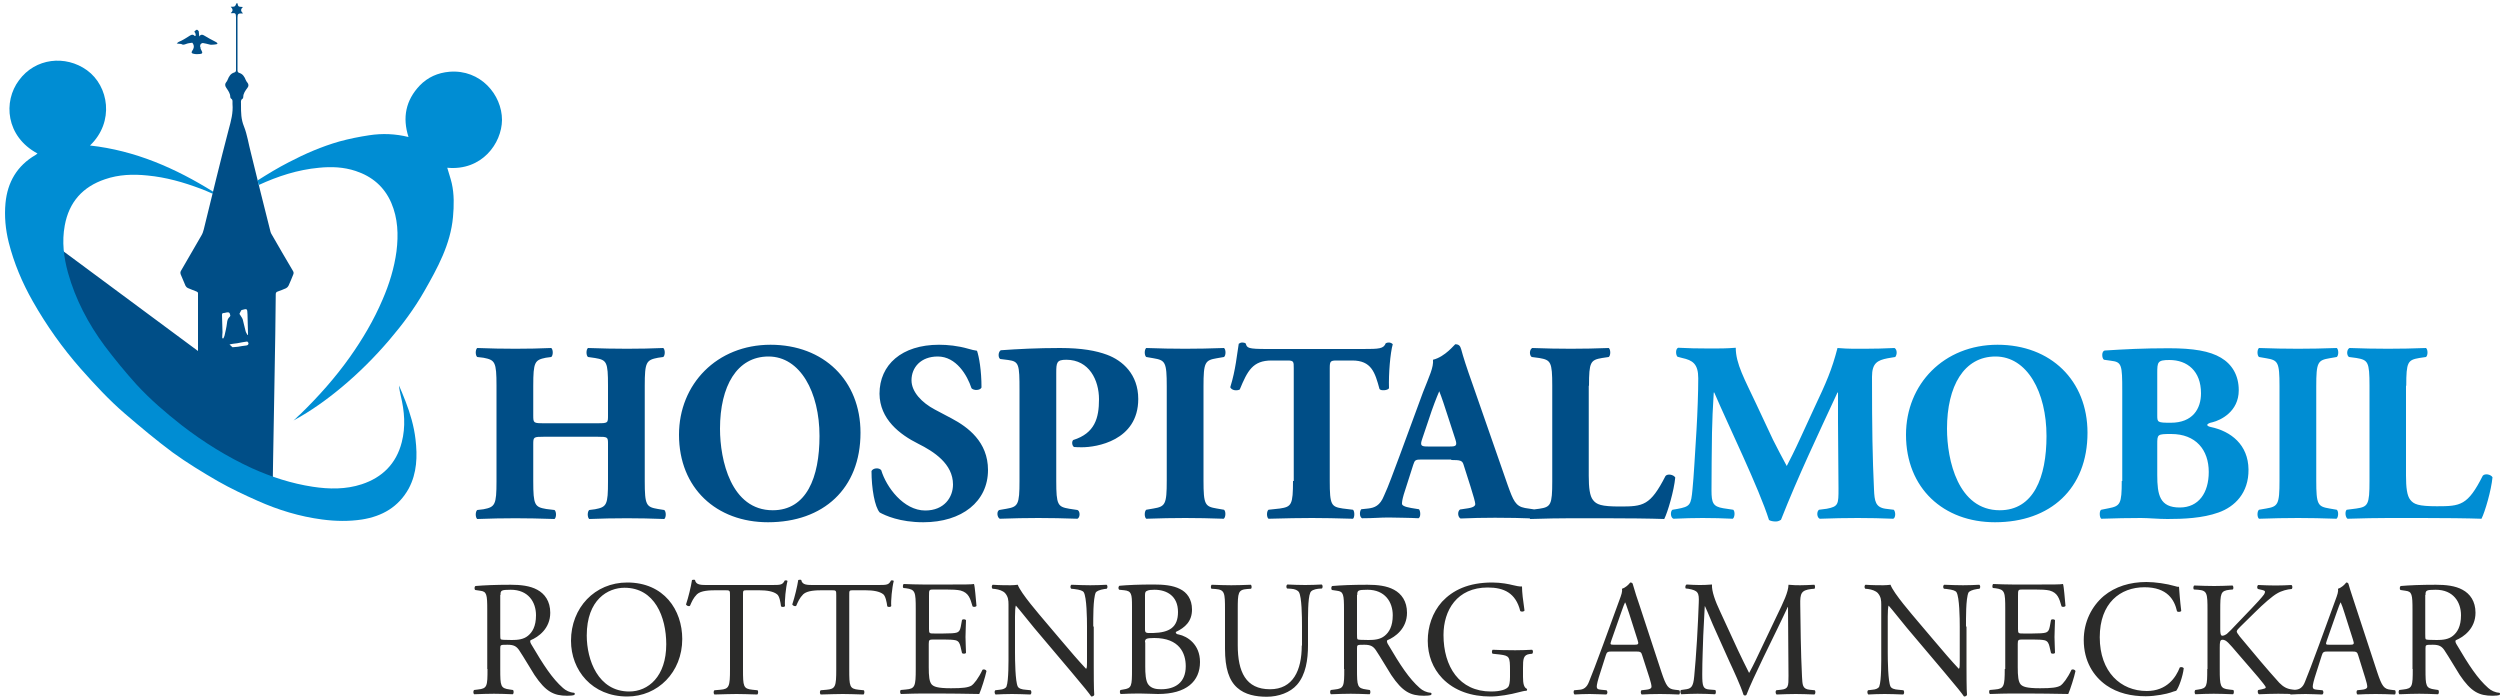 <svg xmlns="http://www.w3.org/2000/svg" xmlns:xlink="http://www.w3.org/1999/xlink" id="Ebene_1" x="0px" y="0px" viewBox="0 0 1000 280" style="enable-background:new 0 0 1000 280;" xml:space="preserve"><style type="text/css">	.st0{fill:#004E87;}	.st1{fill:#008DD3;}	.st2{fill:#2B2B2A;}	.st3{fill:none;}</style><path class="st0" d="M95.2,138.7c1.1-0.2,2.2-0.4,3.3-0.5c0.6-0.1,0.9-0.3,0.9-1c-0.2-0.2-0.4-0.6-0.5-0.6c-1.3,0.2-2.7,0.4-4,0.7 c0,0-1.4,0.2-1.6,0.2c-0.4,0-0.9,0.2-1.5,0.3c0.5,0.4,0.8,0.8,1.2,1.1C93.2,138.9,95.2,138.7,95.2,138.7 M88.9,135.3 c0.1,0,0.3,0,0.4,0.1c0.2-0.4,0.4-0.7,0.5-1.1c0.4-1.7,0.8-3.4,1-5.1c0.1-1,0.3-1.8,1.1-2.5c0.1-0.1,0.3-0.4,0.2-0.6 c-0.2-1.1-0.5-1.3-1.6-1.1c-0.3,0.1-0.7,0.2-1,0.2c-0.6,0-0.7,0.3-0.7,0.8c0.1,2.3,0.1,4.6,0.2,6.9 C88.9,133.7,88.9,134.5,88.9,135.3 M99,134c0.1,0,0.1,0,0.2-0.1c0-0.2,0-0.3,0-0.5c-0.1-2.6-0.1-5.2-0.2-7.7 c-0.1-2.3-0.1-2.3-2.3-1.7c0,0-0.1,0-0.1,0c-0.3,0.5-0.6,1-0.8,1.5c-0.1,0.1,0.3,0.4,0.4,0.7c0.3,0.5,0.7,1,0.9,1.6 c0.4,1.5,0.7,3,1.1,4.5C98.3,132.9,98.7,133.4,99,134 M95,1.4c0.3,1.3,0.3,1.3,2.2,1.4c-1,0.8-1,1.7,0,2.5c-0.2,0.1-0.3,0.1-0.3,0.1 C95.3,5.3,95,5.5,95,7.1c0,7,0,14,0,20.9c0,0.6,0.1,1,0.8,1.2c1.3,0.4,2,1.5,2.5,2.8c0.2,0.4,0.4,0.8,0.7,1.1c0.5,0.6,0.5,1.4,0,2 c-0.8,1.1-1.7,2.2-1.7,3.7c0,0.2-0.1,0.6-0.3,0.7c-0.8,0.5-0.6,1.2-0.6,1.9c0,0.2,0,0.5,0,0.7c0,2.9,0,5.6,1.2,8.5 c1.3,3.3,1.8,6.9,2.7,10.3c2.6,10.6,5.2,21.2,7.9,31.8c0.1,0.4,0.3,0.8,0.5,1.1c2.8,4.9,5.6,9.7,8.5,14.6c0.3,0.5,0.3,0.9,0.1,1.4 c-0.6,1.5-1.2,3-1.9,4.5c-0.2,0.4-0.6,0.8-1,1c-1.1,0.5-2.2,0.9-3.3,1.3c-0.6,0.2-0.8,0.5-0.8,1.1c0,11.6-1.2,70.5-1.3,82.1 l-60.1-42.9l-18.1-35.7l-9.5-23.7l57.9,42.9c0,0,0-20,0-23.2c0-0.2-0.3-0.5-0.6-0.6c-1.2-0.5-2.4-0.9-3.5-1.4 c-0.4-0.2-0.7-0.5-0.9-0.9c-0.7-1.5-1.2-3-1.9-4.5c-0.2-0.6-0.2-1,0.1-1.5c2.7-4.6,5.4-9.3,8.1-14c0.5-0.8,0.8-1.7,1-2.5 c3.3-13.4,6.5-26.8,10-40.1c0.9-3.3,1.8-6.6,1.5-10.1c0-0.2,0-0.4,0-0.6c0-0.6,0.1-1.2-0.6-1.6c-0.2-0.1-0.3-0.5-0.3-0.7 c0-1.4-0.9-2.5-1.6-3.6c-0.5-0.7-0.6-1.5-0.1-2.1c0.3-0.4,0.6-0.8,0.7-1.2c0.5-1.3,1.2-2.4,2.6-2.8c0.6-0.2,0.7-0.5,0.7-1 c0-7,0-14.1,0-21.1c0-1.6-0.3-1.8-1.8-1.6c0,0-0.1,0-0.3-0.1c1-0.8,0.9-1.6,0-2.5c1.7,0,1.7,0,2.3-1.4H95z"></path><path class="st1" d="M166.2,175.7c-0.6-5.2-2.1-10.3-4-15.2c-0.8-2.1-1.7-4.2-2.6-6.3c0.1,1.4,0.4,2.8,0.7,4.1 c1.5,6.2,2,12.4,0.4,18.6c-2.2,8.6-7.8,14.1-16,16.8c-6.4,2.1-13,2-19.6,1c-8.5-1.3-16.5-3.9-24.3-7.4c-10-4.6-19.3-10.4-28-17.1 c-6.5-5.1-12.7-10.4-18.3-16.5c-4.4-4.9-8.6-10-12.6-15.3c-6.6-8.9-11.7-18.6-14.7-29.3c-1.7-6.2-2.5-12.4-1.3-18.9 c1.7-9.4,7.2-15.5,16.1-18.5c5.5-1.9,11.2-2.1,17-1.5c7.4,0.7,14.4,2.7,21.3,5.3c1.6,0.6,3.2,1.3,4.8,2c0.1-0.3,0.1-0.6,0.2-0.8 C70.2,67.3,54.1,60.2,36,58.2c9.9-9.5,7.5-23.8-1.2-30.1c-8.6-6.2-20.7-4.9-27.2,4C1.2,40.6,2.3,54.6,15,61.4 c-0.4,0.3-0.6,0.4-0.8,0.6C6.8,66.3,3,72.9,2.2,81.2c-0.5,5.3,0,10.6,1.3,15.8c2.1,8.3,5.4,16.1,9.6,23.5c5.5,9.7,11.9,18.7,19.2,27 c5.6,6.3,11.3,12.5,17.7,18c6.2,5.3,12.5,10.6,19.1,15.5c5.8,4.2,11.9,7.9,18.1,11.5c5.1,2.9,10.4,5.4,15.8,7.8 c8.3,3.7,16.8,6.3,25.9,7.5c5.3,0.7,10.6,0.8,15.9,0c8.1-1.3,14.6-5,18.7-12.4C166.8,189.2,167,182.5,166.2,175.7z"></path><path class="st1" d="M200.8,48c0-10.1-8.6-20.3-21-19.3c-4.7,0.4-8.7,2.2-11.9,5.5c-5.6,5.9-7,12.8-4.5,20.6 c-5.3-1.3-10.5-1.5-15.7-0.7c-4,0.6-8,1.4-12,2.5c-7,2-13.7,4.9-20.2,8.3c-4.3,2.2-8.4,4.7-12.5,7.3c0.2,0.6,0.3,1.2,0.5,1.8 c7.6-3.5,15.5-6.1,24.1-6.9c5-0.5,9.9-0.3,14.7,1.3c6.6,2.2,11.4,6.3,14.2,12.7c2.7,6.3,2.9,12.8,2.1,19.4 c-0.9,6.7-2.9,13.2-5.6,19.4c-3.5,8.2-8,15.8-13.1,23c-5.9,8.3-12.6,15.8-19.8,22.8c-0.5,0.4-0.9,0.8-1.4,1.3 c-0.4,0.4-0.8,0.8-1.3,1.2c7-3.8,13.4-8.4,19.5-13.5c6.8-5.7,13.1-12,18.9-18.8c5.2-6.1,9.9-12.4,13.9-19.4 c5.3-9.3,10.5-18.7,11.5-29.7c0.4-4.5,0.5-9.1-0.5-13.5c-0.5-2.1-1.2-4.1-1.8-6.2C192.8,68.4,200.7,57.3,200.8,48z"></path><path class="st2" d="M970.2,238c0-1.8,0.2-2.1,4.1-2.1c7,0,10.1,4.9,10.1,10.2c0,4.5-1.5,6.8-3.2,8.2c-1.8,1.5-4.2,1.7-6.5,1.7 c-3.2,0-4.2-0.1-4.4-0.3c-0.2-0.3-0.2-1-0.2-2.2V238z M965.1,267.6c0,6.9-0.1,7.8-3.8,8.2l-1.6,0.2c-0.4,0.5-0.3,1.5,0.1,1.7 c3-0.1,5.2-0.2,7.9-0.2c2.5,0,4.7,0.1,7.5,0.2c0.4-0.2,0.5-1.3,0.1-1.7l-1.3-0.2c-3.7-0.5-3.8-1.3-3.8-8.2v-8.3c0-1.4,0.1-1.4,3-1.4 c2.5,0,3.5,0.7,4.5,2.1c2,3,4.6,7.5,6.2,10c4.5,6.7,7.7,8.3,13.1,8.3c1.2,0,2.2-0.1,2.8-0.3c0.3-0.3,0.3-0.8-0.1-0.9 c-1.7-0.1-3.3-0.9-4.4-1.9c-4.3-3.8-7.7-9-12.7-17.5c-0.3-0.5-0.6-1.2-0.3-1.6c3.2-1.3,7.9-4.7,7.9-11c0-4.6-2.2-7.6-5.2-9.2 c-2.9-1.6-6.7-2-10.6-2c-6.2,0-10.6,0.2-14.1,0.5c-0.5,0.3-0.5,1.3-0.1,1.6l2,0.3c2.6,0.3,2.8,1.5,2.8,7.7V267.6z M934.7,244.9 c0.7-2,1.3-3.6,1.5-3.9h0.1c0.4,0.8,1,2.6,1.5,4.2l3.4,10.7c0.6,1.8,0.4,2-1.4,2h-7.8c-1.8,0-1.8-0.1-1.3-1.6L934.7,244.9z  M946.1,271.2c0.5,1.6,0.8,2.8,0.8,3.5c0,0.7-0.9,1.1-2.2,1.2l-1.8,0.2c-0.4,0.3-0.4,1.4,0.1,1.7c1.8-0.1,4.2-0.2,7.3-0.2 c2.8,0,5.1,0.1,7.7,0.2c0.3-0.3,0.4-1.3,0-1.7l-1.7-0.2c-2.7-0.3-3.5-1.3-5.4-7l-8.7-26.5c-0.9-2.9-2-5.9-2.8-8.8 c-0.1-0.5-0.6-0.6-0.9-0.6c-0.7,0.9-1.8,2-3.3,2.5c0.2,1.1-0.2,2.3-1.1,4.7l-6.5,17.8c-2.7,7.4-4.4,11.7-5.6,14.7 c-0.9,2.4-2.3,3.1-3.8,3.2l-2.1,0.2c-0.4,0.3-0.3,1.4,0.1,1.7c1.7-0.1,4-0.2,6.1-0.2c3,0.1,4.9,0.1,6.6,0.2c0.6-0.3,0.6-1.3,0.1-1.7 l-2.1-0.2c-1.5-0.1-1.8-0.5-1.8-1.3c0-0.7,0.4-2.5,1.4-5.5l2.2-6.9c0.4-1.4,0.8-1.6,2.4-1.6h9.6c1.9,0,2.2,0.2,2.6,1.6L946.1,271.2z  M882.9,267.6c0,6.9-0.1,7.7-3.5,8.2l-1.3,0.2c-0.4,0.5-0.3,1.5,0.1,1.7c2.6-0.1,4.7-0.2,7.3-0.2c2.5,0,4.6,0.1,7.7,0.2 c0.4-0.2,0.5-1.4,0.1-1.7l-1.7-0.2c-3.5-0.4-3.7-1.3-3.7-8.2v-8.5c0-2.3,0.1-3.2,1.1-3.2c1.5,0,2.5,1.3,6.1,5.5l5.1,5.9 c2.4,2.8,4,4.6,5.2,6.2c0.4,0.6,0.9,1.1,0.9,1.5c0,0.3-0.6,0.5-1.5,0.7l-1.5,0.3c-0.4,0.4-0.2,1.5,0.3,1.7c2.9-0.1,5.1-0.2,7.7-0.2 c3,0,5.4,0.1,7.1,0.2c0.4-0.2,0.6-1.3,0.1-1.7l-1.7-0.2c-2.2-0.3-3.5-1.1-5.1-2.7c-4.9-5.4-9.8-11.3-15.8-18.5 c-0.8-1.1-1.2-1.6-1.2-2c0-0.5,0.6-1.1,1.5-2l5.7-5.6c3.5-3.5,7.1-6.6,8.9-7.6c1.8-1.1,4.2-1.7,5.9-1.8c0.4-0.4,0.3-1.3-0.1-1.6 c-1.9,0.1-4.1,0.2-6.3,0.2s-4.7-0.1-7-0.2c-0.5,0.3-0.6,1.2-0.1,1.6l1.7,0.4c0.8,0.2,1.1,0.4,1.1,0.7s-0.1,0.6-0.4,1.1 c-0.6,0.9-3.7,4.3-4.9,5.5l-6.8,7.1c-0.6,0.7-2.3,2.4-3.2,3.2c-0.4,0.3-1.2,0.7-1.8,0.7c-0.7,0-0.8-1.3-0.8-2.5v-7.6 c0-6.9,0.1-7.9,3.8-8.3l1.2-0.1c0.4-0.3,0.3-1.4-0.1-1.6c-2.7,0.1-4.9,0.2-7.3,0.2c-2.8,0-4.9-0.1-8-0.2c-0.4,0.2-0.5,1.4-0.1,1.6 l1.6,0.1c3.7,0.3,3.8,1.4,3.8,8.3V267.6z M833.5,256c0,8.5,3.9,14.5,9,18.1c4.6,3.2,10.1,4.4,15.8,4.4c4,0,8.6-1,10-1.5 c0.7-0.3,1.5-0.5,2.2-0.7c1-1.3,2.6-5.6,3-9c-0.3-0.5-1.2-0.6-1.6-0.3c-1.5,3.9-5.1,9.4-13.2,9.4c-10.4,0-18.8-7.6-18.8-21.5 c0-13.7,8.2-20,17.9-20c9.2,0,12,5.1,13,9.6c0.4,0.4,1.4,0.3,1.7-0.1c-0.5-4-0.8-8.2-0.9-9.7c-0.6,0.1-1-0.1-1.8-0.3 c-3-0.9-7.8-1.6-11.2-1.6c-6.6,0-12.5,1.8-17.1,5.6C836.7,242.5,833.5,248.7,833.5,256 M801.9,267.6c0,6.9-0.3,7.9-3.9,8.2l-2.1,0.2 c-0.4,0.4-0.3,1.4,0.1,1.6c3.7-0.1,5.9-0.2,8.6-0.2h5.7c5.6,0,11.3,0.1,17,0.2c0.8-1.8,2.4-6.8,2.9-9.2c-0.3-0.6-1.1-0.8-1.6-0.5 c-1.6,3.4-3.4,5.7-4.5,6.4c-1.4,0.7-3.2,1-8.1,1c-5.6,0-6.9-0.7-7.7-1.5c-1-1.1-1.2-3.4-1.2-6.9v-9.3c0-1.7,0.2-1.8,2.1-1.8h3.7 c2.5,0,4,0.1,4.9,0.3c1.3,0.3,1.7,1.3,2,2.5l0.6,2.6c0.3,0.4,1.4,0.4,1.6-0.1c0-1.4-0.2-4-0.2-6.3c0-2.5,0.2-5.1,0.2-6.7 c-0.3-0.5-1.3-0.5-1.6-0.1l-0.5,2.7c-0.3,1.6-0.8,2-1.5,2.3c-0.8,0.3-2.7,0.4-5.4,0.4h-3.7c-1.9,0-2.1,0-2.1-1.8v-13.2 c0-2.5,0-2.6,1.9-2.6h4.6c2.8,0,4.8,0.1,6.1,0.4c3.3,0.9,3.9,3.2,4.8,6.3c0.3,0.4,1.3,0.3,1.6-0.1c-0.3-2.9-0.6-7.6-1-8.8 c-0.8,0.2-4.5,0.2-8.5,0.2h-11.9c-2.6,0-4.7-0.1-7.5-0.2c-0.4,0.2-0.5,1.4-0.1,1.6l1,0.1c3.7,0.5,3.9,1.4,3.9,8.3V267.6z  M786.4,250.6c0-3-0.1-11.2,1-13.6c0.3-0.5,1.5-1.1,3.5-1.4l0.9-0.1c0.4-0.4,0.4-1.3-0.1-1.6c-2.2,0.1-3.8,0.2-6.5,0.2 c-2.4,0-4.6-0.1-7.5-0.2c-0.5,0.2-0.6,1.2-0.1,1.6l1.1,0.1c2.5,0.3,3.5,0.7,3.9,1.3c1.2,2,1.3,10.6,1.3,13.7v14.1 c0,1.4,0,2.4-0.3,2.8h-0.1c-3-3.2-6.1-6.8-10.4-11.9l-6.1-7.2c-2-2.4-9.6-11.1-10.8-14.5c-0.8,0.1-1.9,0.2-2.9,0.2 c-1.1,0-4.5,0-7.1-0.2c-0.5,0.3-0.5,1.2-0.1,1.6l1.1,0.1c1.5,0.2,3,0.7,3.9,1.6c1.3,1.5,1.4,2.9,1.4,4.7V261 c0,3.2,0.1,11.2-0.8,13.6c-0.3,0.7-1.3,1.2-2.8,1.3l-1.7,0.2c-0.4,0.4-0.3,1.3,0.1,1.7c2.2-0.1,3.9-0.2,6.6-0.2 c2.3,0,4.6,0.1,7.4,0.2c0.4-0.3,0.5-1.1,0.1-1.7l-2-0.2c-1.6-0.1-2.8-0.5-3.2-1.3c-1-2-1.1-10.5-1.1-13.6v-14.4c0-2,0.1-3.5,0.3-4.3 h0.1c1.3,1.4,5.6,6.9,7.3,8.9l14.7,17.4c5.5,6.5,7.3,8.8,8.1,10c0.7,0,1.1-0.3,1.2-0.7c-0.2-1.7-0.2-9.6-0.2-11.5V250.6z  M688.1,244.7c-2-4.2-3.5-8.3-3.3-10.9c-2.1,0.2-3.8,0.2-5.2,0.2c-1.6,0-3.1-0.1-5-0.2c-0.5,0.3-0.6,1.2-0.3,1.6l1,0.1 c3.9,0.7,4.4,1.5,4.2,5.7c-0.1,3.6-0.4,9.2-0.7,14.7c-0.4,6.5-0.7,10.2-1.1,14.5c-0.4,4.6-1.3,5.1-3.9,5.4l-1.4,0.2 c-0.4,0.3-0.3,1.3,0.1,1.7c2.2-0.1,4.4-0.2,6.5-0.2c2.4,0,4.9,0.1,7,0.2c0.4-0.2,0.5-1.3,0.1-1.7l-2.4-0.2c-2.5-0.2-2.8-1.3-2.8-6.1 c0-5.6,0.3-11.5,0.4-15.5c0.2-3.8,0.4-7.6,0.6-11.7h0.1c1.4,3,2.7,6.5,4.1,9.5l5.7,12.7c1.5,3.2,4.5,9.7,5.6,13.2 c0.1,0.2,0.4,0.3,0.6,0.3c0.3,0,0.5-0.1,0.6-0.3c1.1-3,4-9.2,6.8-15l5.6-11.5c1.3-2.6,3.7-7.8,4.1-8.6h0.1l0.2,27.5 c0,4.2,0,5.3-3.1,5.6l-1.8,0.2c-0.4,0.4-0.3,1.3,0.1,1.7c2.6-0.1,5.4-0.2,7.7-0.2c2.3,0,4.9,0.1,7.5,0.2c0.4-0.3,0.5-1.3,0.1-1.7 l-2-0.2c-3-0.3-2.9-2-3.1-5.3c-0.5-9.5-0.6-21.7-0.7-28.7c-0.1-4.6,0.4-5.8,4.4-6.3l1.3-0.1c0.3-0.3,0.3-1.4-0.1-1.6 c-2,0.1-4,0.2-5.6,0.2c-1.3,0-2.6,0-4.7-0.2c-0.1,3-1.9,6.7-4.8,12.7l-6,12.6c-1.6,3.4-3.2,6.8-4.9,9.9h-0.1c-1.5-2.9-2.9-5.9-4.4-9 L688.1,244.7z M648.5,244.9c0.7-2,1.3-3.6,1.5-3.9h0.1c0.4,0.8,0.9,2.6,1.5,4.2l3.4,10.7c0.6,1.8,0.4,2-1.4,2h-7.8 c-1.8,0-1.8-0.1-1.3-1.6L648.5,244.9z M659.8,271.2c0.5,1.6,0.8,2.8,0.8,3.5c0,0.7-0.9,1.1-2.2,1.2l-1.8,0.2 c-0.4,0.3-0.4,1.4,0.1,1.7c1.8-0.1,4.2-0.2,7.3-0.2c2.8,0,5.1,0.1,7.7,0.2c0.3-0.3,0.4-1.3,0-1.7l-1.7-0.2c-2.7-0.3-3.5-1.3-5.4-7 l-8.7-26.5c-1-2.9-2-5.9-2.8-8.8c-0.1-0.5-0.6-0.6-1-0.6c-0.7,0.9-1.8,2-3.3,2.5c0.2,1.1-0.2,2.3-1.1,4.7l-6.5,17.8 c-2.7,7.4-4.4,11.7-5.6,14.7c-0.9,2.4-2.3,3.1-3.8,3.2l-2.1,0.2c-0.4,0.3-0.3,1.4,0.1,1.7c1.7-0.1,4-0.2,6.1-0.2 c3,0.1,4.9,0.1,6.6,0.2c0.6-0.3,0.6-1.3,0.1-1.7l-2.1-0.2c-1.5-0.1-1.8-0.5-1.8-1.3c0-0.7,0.4-2.5,1.4-5.5l2.2-6.9 c0.4-1.4,0.8-1.6,2.4-1.6h9.6c1.9,0,2.2,0.2,2.6,1.6L659.8,271.2z M609.2,267.1c0-3.4,0.1-5.2,2.7-5.5l1-0.1 c0.4-0.4,0.4-1.4-0.1-1.6c-2.1,0.1-4.2,0.2-6.7,0.2c-3.7,0-7.2-0.1-9-0.2c-0.4,0.2-0.5,1.4,0,1.6l2.8,0.3c3.9,0.5,4.1,0.9,4.1,6.4 v2.6c0,2.1-0.3,3.3-0.6,3.8c-0.7,1.1-3,2-7,2c-12.7,0-19-10-19-22.6c0-9.9,5.4-19,17.7-19c6.5,0,11.2,2.2,13,9.4 c0.4,0.4,1.5,0.3,1.7-0.2c-0.6-4-1-7.4-1-9.6c-0.8,0.1-2.7-0.3-3.9-0.6c-1.1-0.3-4.4-1-8-1c-9.6,0-15.8,3.1-20.1,7.7 c-3.9,4.4-5.7,10-5.7,15.6c0,5.8,2,11,5.8,15c4.9,5.1,11.8,7.3,19.3,7.3c3.4,0,8-0.8,11.3-1.7c1.2-0.3,2.3-0.6,3.1-0.6 c0.3-0.2,0.3-0.6,0.1-0.8c-1.1-0.5-1.5-2-1.5-4.7V267.1z M542.9,238c0-1.8,0.2-2.1,4.1-2.1c7,0,10.1,4.9,10.1,10.2 c0,4.5-1.5,6.8-3.2,8.2c-1.8,1.5-4.2,1.7-6.5,1.7c-3.2,0-4.2-0.1-4.4-0.3c-0.2-0.3-0.2-1-0.2-2.2V238z M537.7,267.6 c0,6.9-0.1,7.8-3.8,8.2l-1.6,0.2c-0.4,0.5-0.3,1.5,0.1,1.7c3-0.1,5.3-0.2,7.9-0.2c2.5,0,4.7,0.1,7.5,0.2c0.4-0.2,0.5-1.3,0.1-1.7 l-1.3-0.2c-3.7-0.5-3.8-1.3-3.8-8.2v-8.3c0-1.4,0.1-1.4,3-1.4c2.5,0,3.5,0.7,4.5,2.1c2,3,4.6,7.5,6.2,10c4.5,6.7,7.7,8.3,13.1,8.3 c1.2,0,2.2-0.1,2.8-0.3c0.3-0.3,0.3-0.8-0.1-0.9c-1.7-0.1-3.3-0.9-4.4-1.9c-4.3-3.8-7.7-9-12.7-17.5c-0.3-0.5-0.6-1.2-0.3-1.6 c3.2-1.3,7.9-4.7,7.9-11c0-4.6-2.2-7.6-5.2-9.2c-2.9-1.6-6.7-2-10.6-2c-6.2,0-10.6,0.2-14.1,0.5c-0.5,0.3-0.5,1.3-0.1,1.6l2,0.3 c2.6,0.3,2.8,1.5,2.8,7.7V267.6z M520.7,258.2c0,10-3.5,17.5-12.7,17.5c-9.7,0-12.9-7-12.9-17.6v-14.2c0-6.9,0.1-8,3.8-8.3l1.5-0.1 c0.4-0.3,0.3-1.4-0.1-1.6c-3.1,0.1-5.2,0.2-7.8,0.2c-2.5,0-4.7-0.1-7.8-0.2c-0.4,0.2-0.5,1.3-0.1,1.6l1.6,0.1 c3.7,0.3,3.8,1.5,3.8,8.3v15.6c0,7.8,1.6,12.7,4.9,15.6c3.1,2.8,7.5,3.6,11.8,3.6c4.7,0,9.4-1.7,12.1-4.8c3.5-4,4.4-10,4.4-15.8 v-7.5c0-3.7-0.1-11.3,0.9-13.5c0.3-0.9,1.6-1.4,3.2-1.6l1.5-0.1c0.3-0.4,0.4-1.2-0.1-1.6c-2.3,0.1-4,0.2-6.6,0.2 c-2.5,0-4.8-0.1-7.2-0.2c-0.4,0.3-0.5,1.1-0.1,1.6l1.6,0.1c1.6,0.1,2.7,0.6,3.2,1.4c1.1,2,1.2,9.6,1.2,13.7V258.2z M458,238 c0-1.2,0.3-1.5,0.9-1.7c0.6-0.3,1.5-0.4,2.9-0.4c4.8,0,9.4,2.4,9.4,8.9c0,6.2-3.5,8.2-9.9,8.4c-3.2,0.1-3.3,0-3.3-1.8V238z  M458,256.9c0-1.3,0.3-1.7,3.7-1.7c10.1,0,12.6,6.1,12.6,11.3c0,6.6-4.3,9.2-9.9,9.2c-1.9,0-3.8-0.3-5-1.8c-1.2-1.4-1.3-4.8-1.3-7.2 V256.9z M452.8,267.6c0,6.9-0.1,7.7-3.5,8.2l-1.1,0.2c-0.4,0.4-0.3,1.4,0.1,1.6c2.3-0.1,4.5-0.2,7.3-0.2c2.7,0,5.8,0.2,7.6,0.2 c11.4,0,16.8-5.1,16.8-12.8c0-7.1-5.1-10.3-8.5-11c-0.7-0.1-1.2-0.3-1.2-1c3.8-1.8,6.5-4.3,6.5-9c0-4.2-2.1-6.9-4.8-8.2 c-2.9-1.5-6.7-1.8-10.6-1.8c-5.9,0-10.2,0.2-13.6,0.5c-0.5,0.3-0.6,1.2-0.1,1.6l2,0.2c2.9,0.3,3.1,1.5,3.1,6.4V267.6z M437.3,250.6 c0-3-0.1-11.2,1-13.6c0.3-0.5,1.5-1.1,3.5-1.4l0.9-0.1c0.4-0.4,0.4-1.3-0.1-1.6c-2.2,0.1-3.8,0.2-6.5,0.2c-2.4,0-4.6-0.1-7.5-0.2 c-0.5,0.2-0.6,1.2-0.1,1.6l1.1,0.1c2.5,0.3,3.5,0.7,3.9,1.3c1.2,2,1.3,10.6,1.3,13.7v14.1c0,1.4,0,2.4-0.3,2.8h-0.1 c-3-3.2-6.1-6.8-10.4-11.9l-6.1-7.2c-2-2.4-9.6-11.1-10.8-14.5c-0.8,0.1-1.9,0.2-2.9,0.2c-1.1,0-4.5,0-7.1-0.2 c-0.5,0.3-0.5,1.2-0.1,1.6l1.1,0.1c1.5,0.2,3,0.7,3.9,1.6c1.3,1.5,1.4,2.9,1.4,4.7V261c0,3.2,0.1,11.2-0.8,13.6 c-0.3,0.7-1.3,1.2-2.8,1.3l-1.7,0.2c-0.4,0.4-0.3,1.3,0.1,1.7c2.2-0.1,3.9-0.2,6.6-0.2c2.3,0,4.6,0.1,7.4,0.2 c0.4-0.3,0.5-1.1,0.1-1.7l-2-0.2c-1.6-0.1-2.8-0.5-3.2-1.3c-1-2-1.1-10.5-1.1-13.6v-14.4c0-2,0.1-3.5,0.3-4.3h0.1 c1.3,1.4,5.6,6.9,7.3,8.9l14.7,17.4c5.5,6.5,7.3,8.8,8.1,10c0.7,0,1.1-0.3,1.2-0.7c-0.2-1.7-0.2-9.6-0.2-11.5V250.6z M366.3,267.6 c0,6.9-0.3,7.9-3.9,8.2l-2.1,0.2c-0.4,0.4-0.3,1.4,0.1,1.6c3.7-0.1,5.9-0.2,8.6-0.2h5.7c5.6,0,11.3,0.1,17,0.2 c0.8-1.8,2.4-6.8,2.9-9.2c-0.3-0.6-1.1-0.8-1.6-0.5c-1.6,3.4-3.4,5.7-4.5,6.4c-1.4,0.7-3.2,1-8.1,1c-5.6,0-6.9-0.7-7.7-1.5 c-1-1.1-1.2-3.4-1.2-6.9v-9.3c0-1.7,0.2-1.8,2.1-1.8h3.7c2.5,0,4,0.1,4.9,0.3c1.3,0.3,1.7,1.3,2,2.5l0.6,2.6 c0.3,0.4,1.4,0.4,1.6-0.1c0-1.4-0.2-4-0.2-6.3c0-2.5,0.2-5.1,0.2-6.7c-0.3-0.5-1.3-0.5-1.6-0.1l-0.5,2.7c-0.3,1.6-0.8,2-1.5,2.3 c-0.8,0.3-2.7,0.4-5.4,0.4h-3.7c-1.9,0-2.1,0-2.1-1.8v-13.2c0-2.5,0-2.6,1.9-2.6h4.6c2.8,0,4.8,0.1,6.1,0.4c3.3,0.9,3.9,3.2,4.8,6.3 c0.3,0.4,1.3,0.3,1.6-0.1c-0.3-2.9-0.6-7.6-1-8.8c-0.8,0.2-4.5,0.2-8.5,0.2H369c-2.6,0-4.7-0.1-7.5-0.2c-0.4,0.2-0.5,1.4-0.1,1.6 l1,0.1c3.7,0.5,3.9,1.4,3.9,8.3V267.6z M339.7,238.3c0-2.2-0.1-2.2,1.8-2.2h4.5c3.5,0,5.9,0.5,7.3,1.6c0.9,0.7,1.4,3.2,1.6,4.8 c0.3,0.4,1.4,0.4,1.6-0.1c-0.2-2,0.3-7.3,1-10c-0.1-0.3-0.8-0.3-1.1-0.2c-0.9,1.7-1.5,1.8-4.9,1.8h-25.6c-2.9,0-5,0.1-5.4-2 c-0.2-0.2-1-0.1-1.2,0c-0.4,2.6-1.4,6.8-2.4,9.8c0.3,0.5,1.1,0.9,1.6,0.5c0.7-1.6,1.3-3.1,2.8-4.6c1.6-1.5,5.1-1.6,7.8-1.6h3.5 c1.9,0,1.9,0.1,1.9,2.1v29.5c0,6.9-0.3,7.9-3.9,8.2l-2.3,0.2c-0.5,0.3-0.4,1.5,0,1.7c4.1-0.1,6.3-0.2,8.8-0.2s4.7,0.1,8.3,0.2 c0.4-0.2,0.5-1.4,0.1-1.7l-2-0.2c-3.7-0.4-3.8-1.3-3.8-8.2V238.3z M297.2,238.3c0-2.2-0.1-2.2,1.8-2.2h4.5c3.5,0,5.9,0.5,7.3,1.6 c1,0.7,1.4,3.2,1.6,4.8c0.3,0.4,1.4,0.4,1.6-0.1c-0.2-2,0.3-7.3,1-10c-0.1-0.3-0.8-0.3-1.1-0.2c-0.9,1.7-1.5,1.8-4.9,1.8h-25.6 c-2.9,0-5,0.1-5.4-2c-0.2-0.2-1-0.1-1.2,0c-0.4,2.6-1.4,6.8-2.4,9.8c0.3,0.5,1.1,0.9,1.6,0.5c0.7-1.6,1.3-3.1,2.8-4.6 c1.6-1.5,5.1-1.6,7.8-1.6h3.5c1.9,0,1.9,0.1,1.9,2.1v29.5c0,6.9-0.3,7.9-3.9,8.2l-2.3,0.2c-0.5,0.3-0.4,1.5,0,1.7 c4.1-0.1,6.3-0.2,8.8-0.2c2.5,0,4.7,0.1,8.3,0.2c0.4-0.2,0.5-1.4,0.1-1.7l-2-0.2c-3.7-0.4-3.8-1.3-3.8-8.2V238.3z M251.7,276.6 c-12.5,0-17-12.7-17-22.4c0-14.4,8.5-19.1,15.1-19.1c12.1,0,16.7,11.7,16.7,22.6C266.5,270.6,259.3,276.6,251.7,276.6 M250.9,278.6 c12.2,0,22-9.7,22-23c0-11.6-7.3-22.6-22-22.6c-13,0-22.5,10.1-22.5,23.3C228.4,268.1,236.8,278.6,250.9,278.6 M200.2,238 c0-1.8,0.2-2.1,4.1-2.1c7,0,10.1,4.9,10.1,10.2c0,4.5-1.5,6.8-3.2,8.2c-1.8,1.5-4.2,1.7-6.5,1.7c-3.2,0-4.2-0.1-4.4-0.3 c-0.2-0.3-0.2-1-0.2-2.2V238z M195,267.6c0,6.9-0.1,7.8-3.8,8.2l-1.6,0.2c-0.4,0.5-0.3,1.5,0.1,1.7c3-0.1,5.3-0.2,7.9-0.2 c2.5,0,4.7,0.1,7.5,0.2c0.4-0.2,0.5-1.3,0.1-1.7l-1.3-0.2c-3.7-0.5-3.8-1.3-3.8-8.2v-8.3c0-1.4,0.1-1.4,3-1.4c2.5,0,3.5,0.7,4.5,2.1 c2,3,4.6,7.5,6.2,10c4.5,6.7,7.7,8.3,13.1,8.3c1.2,0,2.2-0.1,2.8-0.3c0.3-0.3,0.3-0.8-0.1-0.9c-1.7-0.1-3.3-0.9-4.4-1.9 c-4.3-3.8-7.7-9-12.7-17.5c-0.3-0.5-0.6-1.2-0.3-1.6c3.2-1.3,7.9-4.7,7.9-11c0-4.6-2.2-7.6-5.2-9.2c-2.9-1.6-6.7-2-10.6-2 c-6.2,0-10.6,0.2-14.1,0.5c-0.5,0.3-0.5,1.3-0.1,1.6l2,0.3c2.6,0.3,2.8,1.5,2.8,7.7V267.6z"></path><path class="st1" d="M962.5,154.3c0-9.5,0.6-10.3,5.2-11.1l2.7-0.4c0.8-0.6,0.8-3,0-3.6c-5.1,0.2-10.3,0.3-15.2,0.3 c-4.9,0-10.1-0.1-15.4-0.3c-1.2,0.6-1.2,3-0.2,3.6l3,0.4c4.6,0.8,5.2,1.5,5.2,11.1v38.1c0,9.5-0.6,10.3-5.2,11l-3.9,0.5 c-0.8,0.6-0.6,3,0.3,3.6c6.4-0.2,11.5-0.3,16.2-0.3h13.7c8.4,0,18.3,0.1,23.7,0.3c1.4-2.8,3.9-11.3,4.4-16.6 c-0.7-1.2-3.1-1.6-3.9-0.6c-6,11.9-8.9,12.2-18.3,12.2c-7.5,0-9.3-0.8-10.7-2.6c-1.3-1.6-1.7-4.9-1.7-9.7V154.3z M926.5,154.5 c0-9.6,0.6-10.4,5.3-11.2l2.9-0.5c0.8-0.6,0.8-3,0-3.6c-5.5,0.2-10.7,0.3-15.5,0.3c-4.9,0-10.1-0.1-15.6-0.3c-0.8,0.6-0.8,3,0,3.6 l2.9,0.5c4.7,0.8,5.3,1.5,5.3,11.2v37.7c0,9.6-0.6,10.4-5.3,11.2l-2.9,0.5c-0.8,0.6-0.8,3,0,3.6c5.5-0.2,10.7-0.3,15.6-0.3 c4.8,0,9.8,0.1,15.4,0.3c0.8-0.6,0.9-3,0.1-3.6l-2.9-0.5c-4.7-0.8-5.3-1.5-5.3-11.2V154.5z M862.9,177.8c0-4.1,0-4.2,5.6-4.2 c9.8,0,15,6.3,15,15.2c0,8.3-4,14.2-11.6,14.2c-8,0-9-5-9-13V177.8z M862.9,149.3c0-4.5,0.1-5.3,4.9-5.3c7.1,0,12.6,4.4,12.6,13.3 c0,6.2-3.3,11.8-12.1,11.8c-5.3,0-5.4-0.2-5.4-2.9V149.3z M848.7,192.4c0,9.2-0.6,10-5.2,10.9l-3,0.6c-0.8,0.3-0.8,3,0,3.6 c5.8-0.2,10.9-0.3,15.9-0.3c3,0,6.9,0.4,10.6,0.4c6.3,0,14-0.3,20.4-2.6c6.5-2.3,12.1-7.8,12-17.2c-0.1-9.9-7-15.3-15.1-17 c-0.9-0.2-1.4-0.5-1.4-0.8c0-0.5,1-0.9,2.1-1.1c3.2-0.8,10.5-4.2,10.5-12.8c0-6-2.7-10.4-7.1-13c-4.5-2.7-11.1-3.8-20.9-3.8 c-10.3,0-17.7,0.4-25.5,0.9c-1.5,0.1-1.3,3.2-0.4,3.7l2.8,0.4c4.3,0.5,4.5,1.6,4.5,12V192.4z M818.6,174.4 c0,16.6-5.2,29.7-18.7,29.7c-16.7,0-21.1-20.1-21.1-32.6c0-17.1,6.8-28.9,19.4-28.9C810.9,142.6,818.6,156.9,818.6,174.4 M799,137.9 c-21.4,0-36.6,15.7-36.6,36c0,21.4,15,35,35.6,35c22.1,0,37-13.4,37-35.8C835,152.2,820.3,137.9,799,137.9 M672.9,143.2 c4.1,0.9,6.4,2.3,6.4,8.1c0,5.5-0.3,13.8-0.7,20.7c-0.6,9.7-1.1,18.7-1.6,23.7c-0.6,6.4-0.9,6.9-6.2,7.9l-1.8,0.3 c-0.9,0.5-0.9,3.2,0.4,3.6c4.1-0.2,8.3-0.3,11.6-0.3c3.9,0,8.3,0.1,12.1,0.3c0.8-0.5,1-2.9,0.2-3.6l-4-0.6c-4.1-0.7-4.7-2.1-4.7-7.2 c0-6.2,0.1-16.4,0.2-23.1c0.1-5.3,0.3-9.3,0.7-16h0.2c5.7,13.3,17.9,38.3,21.9,51c0.6,0.4,1.7,0.6,2.7,0.6c0.8,0,1.5-0.3,2.1-0.7 c6.8-17.3,15-34.5,22.6-50.9h0.2v11.7l0.2,26.7c0,6.3,0,7.2-4.7,8.1l-3.1,0.4c-1,0.7-0.9,3.1,0.3,3.6c4.9-0.2,10.6-0.3,15.2-0.3 c5,0,9.4,0.1,14.2,0.3c1-0.4,1-2.8,0.2-3.6l-3.3-0.4c-4-0.6-4.4-3-4.6-7.7c-0.6-12.9-0.8-24-0.8-45.1c0-5.4,2.1-6.6,6.3-7.4l3-0.5 c0.8-1,0.8-3-0.3-3.6c-3.7,0.2-8.4,0.3-11.8,0.3c-3.1,0-6.3,0.1-11-0.3c-2.3,8.8-4.4,13.6-9.4,24.2l-5.2,11.3 c-2.8,6.1-4.4,9.2-5.7,11.7c-1.4-2.6-4.5-8.4-5.5-10.5l-6.8-14.5c-4.5-9.6-8.1-15.9-8.1-22.3c-3.7,0.3-6.7,0.3-10.1,0.3 c-5,0-9.4-0.1-12.9-0.3c-1.1,0.3-1.1,2.8-0.3,3.6L672.9,143.2z"></path><path class="st0" d="M635.6,154.3c0-9.5,0.6-10.3,5.2-11.1l2.7-0.4c0.8-0.6,0.8-3,0-3.6c-5.1,0.2-10.3,0.3-15.2,0.3 c-4.9,0-10-0.1-15.4-0.3c-1.2,0.6-1.2,3-0.2,3.6l3,0.4c4.6,0.8,5.2,1.5,5.2,11.1v38.2c0,9.5-0.6,10.3-5.2,11l-3.9,0.5 c-0.8,0.6-0.6,3,0.3,3.6c6.4-0.2,11.5-0.3,16.2-0.3h13.7c8.4,0,18.3,0.1,23.7,0.3c1.4-2.8,3.9-11.3,4.4-16.6 c-0.7-1.2-3.1-1.6-3.9-0.6c-6.1,11.9-8.9,12.2-18.3,12.2c-7.5,0-9.3-0.8-10.7-2.6c-1.3-1.6-1.7-4.9-1.7-9.7V154.3z M571.1,178.6 c-2.6,0-3.2-0.3-2.2-3.1l2.6-7.7c1.5-4.7,3.2-9,4.2-11.3c0.9,2.2,2.3,6.4,3.7,10.8l2.7,8.3c0.9,2.7,0.3,3-2.1,3H571.1z M580.5,184 c3.6,0,4.4,0.2,4.9,1.8l2.8,8.8c1.2,3.8,1.9,6.3,1.9,7c0,0.6-0.4,1.3-2.8,1.7l-3.3,0.5c-1.1,0.8-0.9,3,0.2,3.6 c4.7-0.2,8.7-0.3,13.8-0.3c5.3,0,10.9,0.1,15.8,0.3c0.9-0.6,0.7-3.1,0.1-3.6l-3.9-0.6c-3.8-0.7-4.7-3-6.9-9.1l-14-40.2 c-2.6-7.3-3.8-11.1-4.6-14.1c-0.4-1.5-1-2.1-2.4-2.1c-0.2,0-4,5-8.9,6.2c0.3,3-1.5,6.6-4,13l-9.2,25c-2.8,7.4-4.5,12.3-6.4,16.4 c-1.6,4-3.8,4.8-6.3,5.1l-2.8,0.3c-0.7,0.8-0.8,3,0.3,3.6c4.7,0,7.1-0.3,10.6-0.3c4.3,0.1,8.4,0.1,12,0.3c1-0.5,0.8-2.9,0.2-3.6 l-3.1-0.5c-2.9-0.5-3.7-1.1-3.7-1.7c0-0.8,0.1-1.6,0.7-3.7l3.8-11.9c0.6-1.9,0.9-2.1,3.4-2.1H580.5z M517.2,192.4 c0,9.5-0.6,10.3-5.2,11l-4.6,0.5c-0.8,0.6-0.8,3,0,3.6c7.2-0.2,12.5-0.3,17.4-0.3c4.6,0,9.7,0.1,16.4,0.3c0.7-0.6,0.7-3,0-3.6 l-4.1-0.5c-4.6-0.7-5.2-1.4-5.2-11v-45.2c0-2.7,0.3-3,2.8-3h6.2c7.7,0,9.1,4.8,10.9,11.4c0.5,0.8,3.3,0.6,3.8-0.3 c-0.2-5.8,0.5-14.1,1.5-17.6c-0.2-0.3-0.9-0.7-1.5-0.7c-0.6,0-0.9,0.1-1.3,0.3c-0.9,2.2-2.5,2.3-9.2,2.3h-38.2 c-7.8,0-8.1-0.4-8.6-2.2c-0.4-0.3-0.9-0.4-1.4-0.4c-0.5,0-1,0.2-1.4,0.5c-0.7,4-1.2,10.4-3.4,17.4c0.6,1.3,2.6,1.5,3.8,0.9 c3.1-7.5,5.2-11.6,12.7-11.6h6.4c2.5,0,2.5,0.5,2.5,3V192.4z M481.4,154.5c0-9.6,0.6-10.4,5.3-11.2l2.9-0.5c0.8-0.6,0.8-3,0-3.6 c-5.5,0.2-10.7,0.3-15.5,0.3c-4.9,0-10.1-0.1-15.6-0.3c-0.8,0.6-0.8,3,0,3.6l2.9,0.5c4.7,0.8,5.3,1.5,5.3,11.2v37.7 c0,9.6-0.6,10.4-5.3,11.2l-2.9,0.5c-0.8,0.6-0.8,3,0,3.6c5.5-0.2,10.7-0.3,15.6-0.3c4.8,0,9.8,0.1,15.4,0.3c0.8-0.6,0.9-3,0.1-3.6 l-2.9-0.5c-4.7-0.8-5.3-1.5-5.3-11.2V154.5z M407.8,192.4c0,9.5-0.6,10.3-5.2,11.1l-2.9,0.5c-1.1,0.5-0.9,2.9,0.2,3.5 c5.5-0.2,10.5-0.3,15.4-0.3c4.9,0,10,0.1,15.7,0.3c1.1-0.6,1.1-3,0-3.5l-3.3-0.5c-4.6-0.8-5.2-1.5-5.2-11.1v-43.3 c0-4.1,0.2-5.2,4-5.2c9.2,0,13.1,8.2,13.1,15.8c0,7.6-1.7,13.6-10.3,16.3c-0.7,0.6-0.5,2.3,0.3,2.8c1.1,0.1,2.1,0.1,3.3,0.1 c5.4,0,22.4-2.5,22.4-19.3c0-9.9-6.3-15.4-12.5-17.7c-4.3-1.6-10-2.7-18.8-2.7c-8.9,0-16.9,0.4-23.7,0.9c-1.1,0.7-1.1,3-0.2,3.5 l3.2,0.4c4.3,0.6,4.5,1.7,4.5,12.1V192.4z M395.2,188c0-11.3-8.1-17.2-14.5-20.6l-6.8-3.6c-5.1-2.7-9.3-7-9.3-11.7 c0-5.1,3.7-9.5,10.5-9.5c7.4,0,11.8,7.5,13.5,12.7c0.9,1,3.5,0.9,4-0.3c0-6.9-1-12.4-1.8-14.7c-1.2-0.2-2.2-0.4-3.5-0.8 c-4.1-1.2-8.3-1.6-11.7-1.6c-14.9,0-23.8,8-23.8,19.6c0.1,10.2,8.1,16.3,15.5,20c6.2,3.1,13.9,8,13.9,16.3c0,5.1-3.5,10.4-11.1,10.4 c-8.7,0-15.6-9.4-17.6-16.1c-0.8-1.1-3.2-1-3.9,0.3c0,7,1.3,14.4,3.3,16.6c2.2,1.2,8,3.9,17.4,3.9 C384.8,208.9,395.2,200.6,395.2,188 M327.8,174.4c0,16.6-5.2,29.7-18.7,29.7c-16.7,0-21.1-20.1-21.1-32.6c0-17.1,6.8-28.9,19.4-28.9 C320.1,142.6,327.8,156.9,327.8,174.4 M308.2,137.9c-21.4,0-36.6,15.7-36.6,36c0,21.4,15,35,35.6,35c22.1,0,37-13.4,37-35.8 C344.2,152.2,329.5,137.9,308.2,137.9 M238.9,174.7c4.3,0,4.3,0.1,4.3,3v14.8c0,9.5-0.5,10.3-5.2,11.2l-2.3,0.3 c-0.8,0.6-0.8,3,0,3.6c4.9-0.2,9.9-0.3,15.1-0.3c4.7,0,9.7,0.1,14.9,0.3c0.8-0.6,0.8-3,0-3.6l-2.5-0.4c-4.7-0.8-5.3-1.5-5.3-11.1 v-38.2c0-9.5,0.6-10.3,5.3-11.2l2.1-0.3c0.8-0.6,0.8-3,0-3.6c-4.7,0.2-9.4,0.3-14.5,0.3c-4.9,0-9.9-0.1-15.6-0.3 c-0.8,0.6-0.8,3,0,3.6l2.8,0.4c4.7,0.8,5.2,1.5,5.2,11.1v11.9c0,3,0,3.1-4.3,3.1h-21.3c-4.2,0-4.3-0.1-4.3-3.1v-11.9 c0-9.5,0.6-10.3,5-11.2l2.2-0.3c0.8-0.6,0.8-3,0-3.6c-4.5,0.2-9.6,0.3-14.3,0.3c-4.9,0-10.3-0.1-15.3-0.3c-0.8,0.6-0.8,3,0,3.6 l2.5,0.3c4.6,0.9,5.2,1.6,5.2,11.2v38.2c0,9.5-0.6,10.3-5.2,11.2l-2.5,0.3c-0.8,0.6-0.8,3,0,3.6c5.2-0.2,10.4-0.3,15.3-0.3 c4.6,0,9.7,0.1,15.6,0.3c0.8-0.6,0.8-3,0-3.6l-3.3-0.4c-4.6-0.8-5.2-1.5-5.2-11.1v-14.8c0-2.9,0.1-3,4.3-3H238.9z"></path><path class="st1" d="M80.2,19.4L80.2,19.4c0-0.2-0.1-0.3-0.2-0.5l0,0.1c0.2,0,0.3,0,0.5,0C80.4,19.1,80.3,19.3,80.2,19.4"></path><path class="st1" d="M83.4,16.4c-0.1-0.2-0.2-0.4-0.2-0.5l0,0.1c0.2,0,0.3,0,0.5,0C83.5,16.1,83.4,16.2,83.4,16.4 C83.3,16.4,83.4,16.4,83.4,16.4"></path><path class="st1" d="M83.5,16c0.1-0.2,0.3-0.4,0.4-0.5c0,0,0,0,0,0C83.7,15.6,83.6,15.8,83.5,16"></path><path class="st1" d="M80.4,19c0.1-0.2,0.3-0.4,0.4-0.5c0,0,0,0,0,0C80.7,18.7,80.5,18.9,80.4,19"></path><path class="st0" d="M79.7,14.6c0.7-1.1,1.5-0.7,2.3-0.2c1.3,0.8,2.6,1.5,4,2.2c0.3,0.2,0.6,0.3,0.8,0.5c0.1,0.1,0.1,0.2,0.2,0.4 c-0.1,0.1-0.3,0.1-0.4,0.2c-0.7,0.1-1.3,0.2-2,0.2c-0.2,0-0.5,0-0.8-0.1c-0.9-0.2-1.8-0.5-2.7-0.6c-0.2,0-0.6,0.2-0.8,0.4 c-0.5,0.9-0.2,1.7,0.3,2.6c0.5,0.9,0.4,1.3-0.6,1.4c-0.9,0.1-1.8,0.1-2.6-0.1c-0.7-0.1-1-0.5-0.5-1.2c0.6-0.8,0.9-1.8,0.3-2.8 c-0.1-0.2-0.3-0.5-0.4-0.4c-0.8,0.1-1.7,0.2-2.4,0.5c-0.6,0.2-1.2,0.5-1.9,0c-0.2-0.1-0.6,0-0.9-0.1c-0.3,0-0.6-0.1-0.9-0.1 c0.2-0.2,0.5-0.5,0.7-0.6c0.4-0.2,0.9-0.4,1.3-0.6c0.9-0.5,1.8-1,2.7-1.6c0.8-0.5,1.6-1.2,2.5-0.2c0,0,0.4-0.1,0.4-0.2 c0-0.3-0.1-0.7-0.2-1c-0.1-0.2-0.4-0.5-0.4-0.5c0.3-0.3,0.6-0.7,1-0.8c0.2-0.1,0.7,0.4,0.8,0.6C79.6,13.2,79.6,13.8,79.7,14.6"></path><path class="st3" d="M98.9,136.6c-1.3,0.2-2.7,0.4-4,0.7c0,0-1.4,0.2-1.6,0.2c-0.4,0-0.9,0.2-1.5,0.3c0.5,0.4,0.8,0.8,1.2,1.1 c0.2,0.1,2.1-0.1,2.1-0.1c1.1-0.2,2.2-0.4,3.3-0.5c0.6-0.1,0.9-0.3,0.9-1C99.2,137,99,136.5,98.9,136.6z"></path><path class="st3" d="M98.1,132.2c0.2,0.6,0.6,1.2,0.9,1.7c0.1,0,0.1,0,0.2-0.1c0-0.2,0-0.3,0-0.5c-0.1-2.6-0.1-5.2-0.2-7.7 c-0.1-2.3-0.1-2.3-2.3-1.7c0,0-0.1,0-0.1,0c-0.3,0.5-0.6,1-0.8,1.5c-0.1,0.1,0.3,0.4,0.4,0.7c0.3,0.5,0.7,1,0.9,1.6 C97.4,129.3,97.7,130.8,98.1,132.2z"></path><path class="st3" d="M92,126.1c-0.2-1.1-0.5-1.3-1.6-1.1c-0.3,0.1-0.7,0.2-1,0.2c-0.6,0-0.7,0.3-0.7,0.8c0.1,2.3,0.1,4.6,0.2,6.9 c0,0.8,0,1.6,0,2.4c0.1,0,0.3,0,0.4,0.1c0.2-0.4,0.4-0.7,0.5-1.1c0.4-1.7,0.8-3.4,1-5.1c0.1-1,0.3-1.8,1.1-2.5 C92,126.6,92.1,126.3,92,126.1z"></path><path class="st3" d="M93.1,138.8c0.2,0.1,2.1-0.1,2.1-0.1c1.1-0.2,2.2-0.4,3.3-0.5c0.6-0.1,0.9-0.3,0.9-1c-0.2-0.2-0.4-0.6-0.5-0.6 c-1.3,0.2-2.7,0.4-4,0.7c0,0-1.4,0.2-1.6,0.2c-0.4,0-0.9,0.2-1.5,0.3C92.3,138.2,92.7,138.5,93.1,138.8z"></path><path class="st3" d="M89.4,125.2c-0.6,0-0.7,0.3-0.7,0.8c0.1,2.3,0.1,4.6,0.2,6.9c0,0.8,0,1.6,0,2.4c0.1,0,0.3,0,0.4,0.1 c0.2-0.4,0.4-0.7,0.5-1.1c0.4-1.7,0.8-3.4,1-5.1c0.1-1,0.3-1.8,1.1-2.5c0.1-0.1,0.3-0.4,0.2-0.6c-0.2-1.1-0.5-1.3-1.6-1.1 C90.1,125.1,89.7,125.2,89.4,125.2z"></path><path class="st3" d="M97,127.8c0.4,1.5,0.7,3,1.1,4.5c0.2,0.6,0.6,1.2,0.9,1.7c0.1,0,0.1,0,0.2-0.1c0-0.2,0-0.3,0-0.5 c-0.1-2.6-0.1-5.2-0.2-7.7c-0.1-2.3-0.1-2.3-2.3-1.7c0,0-0.1,0-0.1,0c-0.3,0.5-0.6,1-0.8,1.5c-0.1,0.1,0.3,0.4,0.4,0.7 C96.4,126.7,96.8,127.2,97,127.8z"></path></svg>